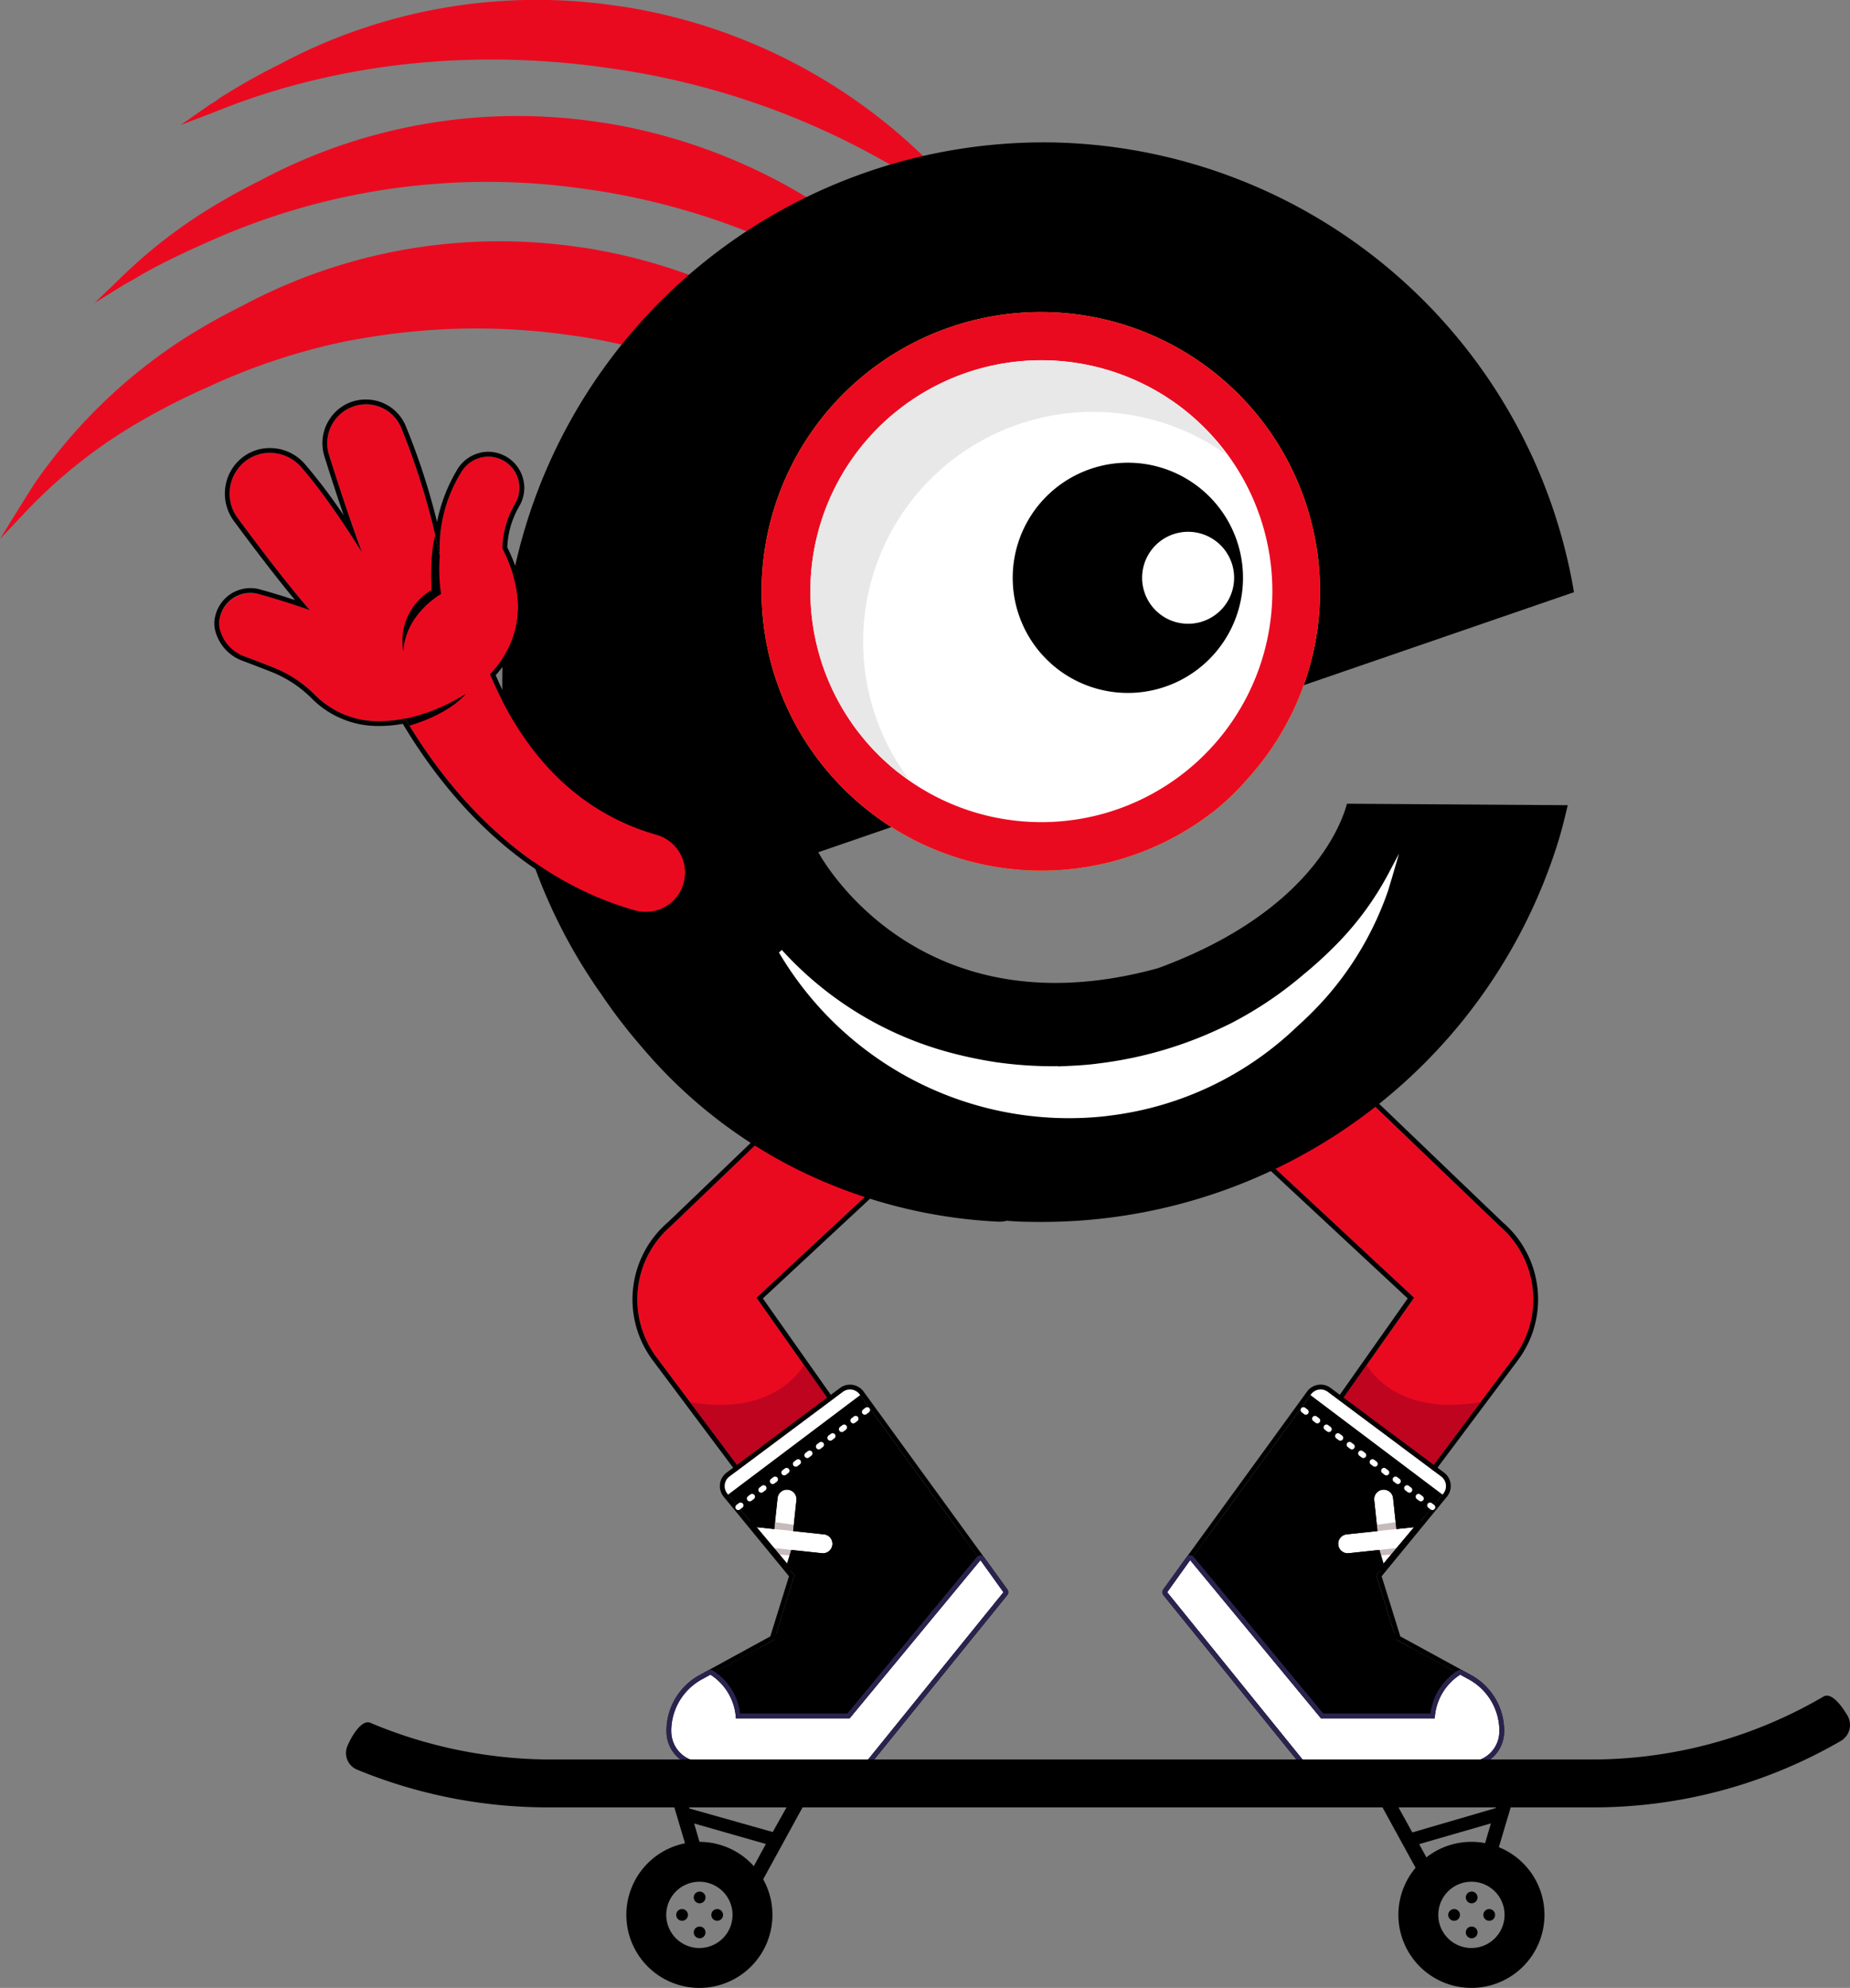 <svg xmlns="http://www.w3.org/2000/svg" xmlns:xlink="http://www.w3.org/1999/xlink" width="324.872" height="349.154" viewBox="0 0 324.872 349.154">
  <rect x="0" y="0" width="324.872" height="349.154" fill="#808080" stroke="none"/>
  <defs>
    <clipPath id="clip-path">
      <rect id="Rectangle_752" data-name="Rectangle 752" width="276.4" height="310.282" fill="none"/>
    </clipPath>
    <clipPath id="clip-path-3">
      <rect id="Rectangle_745" data-name="Rectangle 745" width="3.433" height="1.56" fill="none"/>
    </clipPath>
    <clipPath id="clip-path-4">
      <rect id="Rectangle_746" data-name="Rectangle 746" width="3.004" height="1.304" fill="none"/>
    </clipPath>
    <clipPath id="clip-path-5">
      <rect id="Rectangle_747" data-name="Rectangle 747" width="3.434" height="1.56" fill="none"/>
    </clipPath>
    <clipPath id="clip-path-7">
      <rect id="Rectangle_750" data-name="Rectangle 750" width="98.204" height="98.153" fill="none"/>
    </clipPath>
    <clipPath id="clip-path-8">
      <rect id="Rectangle_754" data-name="Rectangle 754" width="264.114" height="51.333" fill="none"/>
    </clipPath>
  </defs>
  <g id="Group_3264" data-name="Group 3264" transform="translate(-238.207 -4881.929)">
    <g id="Group_3158" data-name="Group 3158" transform="translate(238.207 4881.929)">
      <g id="Group_3157" data-name="Group 3157" clip-path="url(#clip-path)">
        <g id="Group_3156" data-name="Group 3156">
          <g id="Group_3155" data-name="Group 3155" clip-path="url(#clip-path)">
            <path id="Path_48598" data-name="Path 48598" d="M261.785,235.844l39.953,37.183-32.619,46.3,15.786,10.123,34.37-45.931a17.024,17.024,0,0,0-2.577-23.149L275.73,221.082a10.154,10.154,0,1,0-13.945,14.761" transform="translate(-53.412 -45.089)" fill="#ea0a20"/>
            <path id="Path_48599" data-name="Path 48599" d="M268.489,218.037a10.116,10.116,0,0,1,7.026,2.825l40.968,39.284a17.026,17.026,0,0,1,2.577,23.149l-34.37,45.931L268.9,319.1l32.619-46.3-39.953-37.183a10.154,10.154,0,0,1,6.919-17.587m0-.847a11,11,0,0,0-7.5,19.053L300.4,272.922l-32.194,45.693a.846.846,0,0,0,.236,1.2l15.786,10.124a.846.846,0,0,0,1.135-.206l34.37-45.932a17.871,17.871,0,0,0-2.686-24.283L276.1,220.251a10.946,10.946,0,0,0-7.611-3.061" transform="translate(-53.196 -44.868)"/>
            <path id="Path_48600" data-name="Path 48600" d="M296.178,302.148s4.734,9.21,19.984,6.53l-28.509,38.1-15.786-10.123Z" transform="translate(-56.164 -62.419)" fill="#bf041f"/>
            <path id="Path_48601" data-name="Path 48601" d="M285.062,307.378a2.087,2.087,0,0,1,1.252.417l19.912,14.866a2.1,2.1,0,0,1,.381,2.991L294.829,340l3.52,11.326,12.813,7a10.332,10.332,0,0,1,5.281,8.941c0,.113,0,.225-.007.336a5.327,5.327,0,0,1-5.318,5.146h-28.91l-24.09-29.774,25.239-34.728a2.092,2.092,0,0,1,1.707-.877m0-.847a2.952,2.952,0,0,0-2.4,1.231l-25.235,34.722a.848.848,0,0,0,.027,1.031l24.09,29.774a.847.847,0,0,0,.659.314h28.91a6.154,6.154,0,0,0,6.164-5.963c0-.119.007-.24.008-.361a11.171,11.171,0,0,0-5.705-9.681l-12.528-6.848-3.282-10.564,11.488-14a2.943,2.943,0,0,0-.529-4.207l-19.911-14.866a2.921,2.921,0,0,0-1.759-.585" transform="translate(-53.148 -63.325)"/>
            <path id="Path_48602" data-name="Path 48602" d="M283.576,308.475,258.337,343.2l24.09,29.774h28.91a5.327,5.327,0,0,0,5.318-5.146c0-.111.006-.224.007-.336a10.335,10.335,0,0,0-5.28-8.942l-12.814-7-3.519-11.326,11.777-14.35a2.1,2.1,0,0,0-.381-2.991l-19.911-14.866a2.1,2.1,0,0,0-2.959.46" transform="translate(-53.368 -63.545)"/>
            <path id="Path_48603" data-name="Path 48603" d="M316.665,374.382c-.009.113-.009.225-.009.337a5.334,5.334,0,0,1-5.321,5.148h-28.91l-24.09-29.774L265,340.935c8.708,20.42,30.159,20.853,36.161,18.919l10.218,5.588a10.321,10.321,0,0,1,5.287,8.94" transform="translate(-53.368 -70.432)"/>
            <line id="Line_49" data-name="Line 49" x1="23.019" y1="17.344" transform="translate(228.525 247.383)" fill="none" stroke="#fff" stroke-linecap="round" stroke-linejoin="round" stroke-width="1" stroke-dasharray="0.53 2"/>
            <path id="Path_48604" data-name="Path 48604" d="M316.665,375.3c-.009.113-.009.225-.009.337a5.334,5.334,0,0,1-5.321,5.148h-28.91l-24.09-29.774,4.034-5.632,22.968,27.779h19.979a9.722,9.722,0,0,1,4.474-7.67l1.589.872a10.321,10.321,0,0,1,5.287,8.94" transform="translate(-53.368 -71.35)" fill="#fff"/>
            <path id="Path_48605" data-name="Path 48605" d="M262.149,345.159l22.968,27.779H305.1a9.725,9.725,0,0,1,4.474-7.671l1.589.873a10.321,10.321,0,0,1,5.286,8.94c-.009.112-.009.225-.009.336a5.334,5.334,0,0,1-5.321,5.148h-28.91l-24.09-29.774Zm0-.847h-.029a.847.847,0,0,0-.659.353l-4.034,5.632a.847.847,0,0,0,.03,1.026l24.09,29.774a.847.847,0,0,0,.659.314h28.91a6.157,6.157,0,0,0,6.166-5.964c0-.121,0-.212.007-.3,0-.02,0-.039,0-.059a11.158,11.158,0,0,0-5.713-9.68l-1.6-.88a.845.845,0,0,0-.851.021,10.44,10.44,0,0,0-4.775,7.545H285.515L262.8,344.619a.846.846,0,0,0-.652-.307" transform="translate(-53.148 -71.13)" fill="#29234e"/>
            <path id="Path_48606" data-name="Path 48606" d="M297.664,337.623a1.665,1.665,0,0,0,.355,3.311l5.417-.574.3,2.876,5.757-6.873-3.1.328-.574-5.416a1.668,1.668,0,1,0-3.317.351l.574,5.417Z" transform="translate(-61.185 -68.128)" fill="#fff"/>
            <path id="Path_48607" data-name="Path 48607" d="M303.936,329.548a1.672,1.672,0,0,1,1.657,1.492l.574,5.417,3.1-.328-5.342,6.379-.72-2.382-5.416.574a1.75,1.75,0,0,1-.181.01,1.665,1.665,0,0,1-.175-3.32l5.421-.58-.574-5.417a1.671,1.671,0,0,1,1.482-1.834,1.69,1.69,0,0,1,.178-.01m0-.9a2.637,2.637,0,0,0-.272.014,2.57,2.57,0,0,0-2.282,2.824l.48,4.522-4.528.485a2.564,2.564,0,0,0,.271,5.114,2.7,2.7,0,0,0,.276-.014l4.676-.5.5,1.669.481,1.593,1.069-1.276,5.343-6.38L311.382,335l-2.213.235-2.2.234-.48-4.522a2.57,2.57,0,0,0-2.551-2.3" transform="translate(-60.951 -67.894)"/>
            <g id="Group_3142" data-name="Group 3142" transform="translate(241.782 267.354)" opacity="0.3">
              <g id="Group_3141" data-name="Group 3141">
                <g id="Group_3140" data-name="Group 3140" clip-path="url(#clip-path-3)">
                  <path id="Path_48608" data-name="Path 48608" d="M304.853,338.526l3.316-.352-.128-1.208-3.305.46Z" transform="translate(-304.736 -336.966)" fill="#401917"/>
                </g>
              </g>
            </g>
            <g id="Group_3145" data-name="Group 3145" transform="translate(242.25 271.884)" opacity="0.3">
              <g id="Group_3144" data-name="Group 3144">
                <g id="Group_3143" data-name="Group 3143" clip-path="url(#clip-path-4)">
                  <path id="Path_48609" data-name="Path 48609" d="M305.326,343.023l3-.346-.977,1.166-1.926.137Z" transform="translate(-305.326 -342.676)" fill="#401917"/>
                </g>
              </g>
            </g>
            <path id="Path_48610" data-name="Path 48610" d="M307.052,362.626s-4.761-1.613-7.648.731c0,0,2.375-3.485,7.944-1.564Z" transform="translate(-61.852 -74.621)"/>
            <path id="Path_48611" data-name="Path 48611" d="M290.047,308.583l23.185,17.473.144-.181a2.1,2.1,0,0,0-.379-2.992l-19.913-14.869a2.1,2.1,0,0,0-2.955.461Z" transform="translate(-59.919 -63.546)" fill="#fff"/>
            <path id="Path_48612" data-name="Path 48612" d="M201.943,235.844,161.99,273.026l32.619,46.3-15.786,10.123-34.37-45.931a17.024,17.024,0,0,1,2.577-23.149L188,221.082a10.154,10.154,0,1,1,13.945,14.761" transform="translate(-29.141 -45.089)" fill="#ea0a20"/>
            <path id="Path_48613" data-name="Path 48613" d="M194.8,218.037a10.154,10.154,0,0,1,6.919,17.587L161.77,272.806l32.619,46.3L178.6,329.226l-34.37-45.931a17.024,17.024,0,0,1,2.577-23.149l40.968-39.284a10.116,10.116,0,0,1,7.026-2.825m0-.847h0a10.946,10.946,0,0,0-7.611,3.06l-40.951,39.269a17.871,17.871,0,0,0-2.687,24.283l34.37,45.932a.846.846,0,0,0,1.135.206l15.786-10.124a.846.846,0,0,0,.236-1.2l-32.194-45.693L202.3,236.243a11,11,0,0,0-7.5-19.053" transform="translate(-28.92 -44.868)"/>
            <path id="Path_48614" data-name="Path 48614" d="M172.713,302.148s-4.735,9.21-19.984,6.53l28.509,38.1,15.786-10.123Z" transform="translate(-31.551 -62.419)" fill="#bf041f"/>
            <path id="Path_48615" data-name="Path 48615" d="M179.736,307.378a2.092,2.092,0,0,1,1.707.877l25.239,34.728-24.09,29.774h-28.91a5.327,5.327,0,0,1-5.318-5.146c0-.111-.006-.223-.007-.336a10.332,10.332,0,0,1,5.281-8.941l12.813-7L169.969,340l-11.777-14.35a2.1,2.1,0,0,1,.381-2.991l19.911-14.866a2.091,2.091,0,0,1,1.253-.417m0-.847a2.921,2.921,0,0,0-1.759.585l-19.911,14.866a2.942,2.942,0,0,0-.536,4.2l11.494,14-3.282,10.564-12.512,6.839a11.179,11.179,0,0,0-5.721,9.691c0,.121,0,.241.007.359a6.155,6.155,0,0,0,6.165,5.963h28.91a.847.847,0,0,0,.659-.314l24.09-29.774a.848.848,0,0,0,.027-1.031l-25.239-34.727a2.948,2.948,0,0,0-2.391-1.226" transform="translate(-30.473 -63.325)"/>
            <path id="Path_48616" data-name="Path 48616" d="M181.663,308.475,206.9,343.2l-24.09,29.774H153.9a5.327,5.327,0,0,1-5.318-5.146c0-.111-.006-.224-.007-.336a10.335,10.335,0,0,1,5.28-8.942l12.814-7,3.519-11.326-11.777-14.35a2.1,2.1,0,0,1,.381-2.991L178.7,308.015a2.1,2.1,0,0,1,2.959.46" transform="translate(-30.693 -63.545)"/>
            <path id="Path_48617" data-name="Path 48617" d="M148.571,374.382c.009.113.009.225.009.337a5.334,5.334,0,0,0,5.321,5.148h28.91l24.09-29.774-6.664-9.158c-8.709,20.42-30.158,20.853-36.161,18.919l-10.218,5.588a10.321,10.321,0,0,0-5.287,8.94" transform="translate(-30.692 -70.432)"/>
            <line id="Line_50" data-name="Line 50" y1="17.344" x2="23.019" transform="translate(129.632 247.383)" fill="none" stroke="#fff" stroke-linecap="round" stroke-linejoin="round" stroke-width="1" stroke-dasharray="0.53 2"/>
            <path id="Path_48618" data-name="Path 48618" d="M148.571,375.3c.009.113.009.225.009.337a5.334,5.334,0,0,0,5.321,5.148h28.91l24.09-29.774-4.034-5.632L179.9,373.158H159.921a9.722,9.722,0,0,0-4.474-7.67l-1.589.872a10.321,10.321,0,0,0-5.287,8.94" transform="translate(-30.692 -71.35)" fill="#fff"/>
            <path id="Path_48619" data-name="Path 48619" d="M202.647,345.159l4.034,5.632-24.09,29.774H153.68a5.334,5.334,0,0,1-5.321-5.148c0-.112,0-.225-.009-.336a10.321,10.321,0,0,1,5.287-8.94l1.589-.873a9.725,9.725,0,0,1,4.474,7.671h19.979Zm0-.847a.846.846,0,0,0-.652.307l-22.714,27.472H160.445a10.44,10.44,0,0,0-4.775-7.545.846.846,0,0,0-.851-.021l-1.59.873a11.164,11.164,0,0,0-5.725,9.688c0,.02,0,.04,0,.059.007.091.006.182.006.272a6.164,6.164,0,0,0,6.167,6h28.91a.847.847,0,0,0,.659-.314l24.09-29.774a.847.847,0,0,0,.03-1.026l-4.034-5.632a.847.847,0,0,0-.659-.353h-.029" transform="translate(-30.472 -71.13)" fill="#29234e"/>
            <path id="Path_48620" data-name="Path 48620" d="M179.293,337.623a1.665,1.665,0,1,1-.357,3.311l-5.416-.574-.3,2.876-5.757-6.873,3.1.328.574-5.416a1.668,1.668,0,1,1,3.317.351l-.574,5.417Z" transform="translate(-34.594 -68.128)" fill="#fff"/>
            <path id="Path_48621" data-name="Path 48621" d="M172.234,329.548a1.669,1.669,0,0,1,1.66,1.844l-.574,5.417,5.421.58a1.665,1.665,0,0,1-.175,3.32,1.75,1.75,0,0,1-.181-.01l-5.416-.574-.72,2.382-5.342-6.379,3.1.328.574-5.417a1.672,1.672,0,0,1,1.657-1.492m0-.9h0a2.569,2.569,0,0,0-2.55,2.291l-.481,4.528-2.2-.234L164.788,335l1.429,1.706,5.343,6.38,1.069,1.276.481-1.593.5-1.669,4.676.5a2.708,2.708,0,0,0,.276.014,2.564,2.564,0,0,0,.271-5.114l-4.527-.485.48-4.522a2.57,2.57,0,0,0-2.282-2.824,2.637,2.637,0,0,0-.272-.014" transform="translate(-34.043 -67.894)"/>
            <g id="Group_3148" data-name="Group 3148" transform="translate(135.96 267.354)" opacity="0.3">
              <g id="Group_3147" data-name="Group 3147">
                <g id="Group_3146" data-name="Group 3146" clip-path="url(#clip-path-5)">
                  <path id="Path_48622" data-name="Path 48622" d="M174.678,338.526l-3.316-.352.128-1.208,3.305.46Z" transform="translate(-171.361 -336.966)" fill="#401917"/>
                </g>
              </g>
            </g>
            <g id="Group_3151" data-name="Group 3151" transform="translate(135.922 271.884)" opacity="0.3">
              <g id="Group_3150" data-name="Group 3150">
                <g id="Group_3149" data-name="Group 3149" clip-path="url(#clip-path-4)">
                  <path id="Path_48623" data-name="Path 48623" d="M174.316,343.023l-3-.346.977,1.166,1.926.137Z" transform="translate(-171.312 -342.676)" fill="#401917"/>
                </g>
              </g>
            </g>
            <path id="Path_48624" data-name="Path 48624" d="M171.3,362.626s4.761-1.613,7.648.731c0,0-2.375-3.485-7.944-1.564Z" transform="translate(-35.327 -74.621)"/>
            <path id="Path_48625" data-name="Path 48625" d="M184.183,308.583,161,326.055l-.144-.181a2.1,2.1,0,0,1,.379-2.992l19.913-14.869a2.1,2.1,0,0,1,2.955.461Z" transform="translate(-33.135 -63.546)" fill="#fff"/>
            <path id="Path_48626" data-name="Path 48626" d="M114.727,11.9l2,.285.154.022a135.794,135.794,0,0,1,60.757,25.3l4.529,3.472-3.452-4.417A97.625,97.625,0,0,0,118.13,1.237l-.154-.021L116.438,1A95.752,95.752,0,0,0,57.185,11.385a109.686,109.686,0,0,0-10.417,5.893,10.02,10.02,0,0,1-1.56,1.033l-5.229,3.65,5.977-2.287c20.834-8.49,44.768-11.2,68.771-7.776" transform="translate(-8.259 0)" fill="#ea0a20"/>
            <path id="Path_48627" data-name="Path 48627" d="M29.319,53.473c3.758-2.133,7.626-3.936,11.647-5.717a119.163,119.163,0,0,1,66.463-9.2l1.846.263.154.022C136.9,43.225,161.7,56.495,179.288,76.271L183.75,81.3,180.5,75.5A98.57,98.57,0,0,0,110.81,26.946l-.154-.022-1.538-.22a95.753,95.753,0,0,0-59.253,10.39,109.68,109.68,0,0,0-10.417,5.893,88.534,88.534,0,0,0-14,11.191L20.9,58.552l5.34-3.32c1.187-.616,2.22-1.254,3.077-1.759" transform="translate(-4.318 -5.311)" fill="#ea0a20"/>
            <path id="Path_48628" data-name="Path 48628" d="M4.438,101.011A88.884,88.884,0,0,1,25.292,84.676a120.478,120.478,0,0,1,11.164-5.629A110.949,110.949,0,0,1,61,70.93c2.9-.528,5.956-1.035,8.989-1.387a116.294,116.294,0,0,1,29.628.3l1.692.241.308.044c3.539.5,7.034,1.317,10.529,2.129a.934.934,0,0,1,.593.242l.308.044a117.4,117.4,0,0,1,17.189,6.062c3.539,1.6,6.9,3.339,10.243,5.228,17.982,10.414,32.052,25.136,40.826,42.871l1.012-.484a98.362,98.362,0,0,0-78.967-71.544l-.154-.022-1.539-.219A95.748,95.748,0,0,0,42.409,64.825a109.568,109.568,0,0,0-10.416,5.893A93.514,93.514,0,0,0,5.909,96.2l-2.438,3.891L0,105.716Z" transform="translate(0 -11.04)" fill="#ea0a20"/>
            <path id="Path_48629" data-name="Path 48629" d="M226.295,176.574C183.552,188.31,166.666,156.2,166.666,156.2l132.7-45.674a94.74,94.74,0,0,0-91.574-79l-1.185-.008A95.127,95.127,0,0,0,111.18,124c0,.508-.008,1.185-.011,1.693a94.688,94.688,0,0,0,17.407,55.478,94.161,94.161,0,0,0,7.049,9.189,85.84,85.84,0,0,0,27.621,21.686,89.225,89.225,0,0,0,34.986,9.037,4.693,4.693,0,0,0,1.525-.159c1.861.182,3.724.194,5.586.206a94.946,94.946,0,0,0,91.191-66.606c.692-2.2,1.214-4.394,1.737-6.591l-38.769-.259c-.694,2.535-5.543,18.756-33.207,28.9m-39.3-98.119c36.323-13.81,56.316,9.349,56.316,9.349l-86.366,28.544s1.712-28.262,30.05-37.893" transform="translate(-22.965 -6.511)"/>
            <path id="Path_48630" data-name="Path 48630" d="M279.471,192.4a53.43,53.43,0,0,1-9.458,12.806,72.4,72.4,0,0,1-5.563,5.051,66.638,66.638,0,0,1-12.916,8.638c-1.6.771-3.284,1.554-4.984,2.245a69.88,69.88,0,0,1-17.208,4.577l-1.02.132-.185.024c-2.13.275-4.285.366-6.439.455a.56.56,0,0,1-.382-.044l-.186.024a70.411,70.411,0,0,1-10.928-.755c-2.306-.361-4.533-.827-6.771-1.385a61.228,61.228,0,0,1-30.521-18.282l-.509.442A59.113,59.113,0,0,0,229.612,235.1l.092-.012.927-.12a57.538,57.538,0,0,0,32.652-15.52,65.863,65.863,0,0,0,5.087-5.083,56.185,56.185,0,0,0,11.021-18.941q.394-1.322.789-2.644l1.108-3.816Z" transform="translate(-35.615 -39.037)" fill="#fff"/>
            <rect id="Rectangle_749" data-name="Rectangle 749" width="94.428" height="57.773" transform="translate(127.492 57.832)"/>
            <g id="Group_3154" data-name="Group 3154" transform="translate(133.798 54.769)" style="mix-blend-mode: multiply;isolation: isolate">
              <g id="Group_3153" data-name="Group 3153">
                <g id="Group_3152" data-name="Group 3152" clip-path="url(#clip-path-7)">
                  <path id="Path_48631" data-name="Path 48631" d="M179.375,148.783a49.162,49.162,0,0,0,69.011,7.66,43.624,43.624,0,0,0,5.6-5.466,49.029,49.029,0,1,0-74.613-2.194" transform="translate(-168.635 -69.029)" fill="#f0d907"/>
                </g>
              </g>
            </g>
            <path id="Path_48632" data-name="Path 48632" d="M179.375,148.783a49.162,49.162,0,0,0,69.011,7.66,43.624,43.624,0,0,0,5.6-5.466,49.029,49.029,0,1,0-74.613-2.194" transform="translate(-34.837 -14.26)" fill="#ea0a20"/>
            <path id="Path_48633" data-name="Path 48633" d="M245.272,88.644a40.563,40.563,0,1,0,6.328,57.014,40.57,40.57,0,0,0-6.328-57.014" transform="translate(-37.055 -16.477)" fill="#fff"/>
            <path id="Path_48634" data-name="Path 48634" d="M252.423,96.317a40.365,40.365,0,0,0-55.782,57.008c-.68-.481-1.4-.816-2.056-1.338a40.562,40.562,0,0,1,50.686-63.342,40.066,40.066,0,0,1,7.152,7.672" transform="translate(-37.055 -16.477)" fill="#e8e8e8"/>
            <path id="Path_48635" data-name="Path 48635" d="M256.984,106.857a20.218,20.218,0,1,0,3.167,28.417,20.205,20.205,0,0,0-3.167-28.417" transform="translate(-46.303 -21.159)"/>
            <path id="Path_48636" data-name="Path 48636" d="M265.915,119.5a8.077,8.077,0,1,0,1.255,11.349,8.071,8.071,0,0,0-1.255-11.349" transform="translate(-52.223 -24.321)" fill="#fff"/>
            <path id="Path_48637" data-name="Path 48637" d="M82.888,143.388a78.006,78.006,0,0,0,5.4,10.83l.017.008.729,1.225c6.8,11.159,19.535,26.822,39.653,32.49a6.921,6.921,0,0,0,3.785-13.314c-11.437-3.253-22.243-11.452-29.3-28.211-1.43-3.394-3.261-6.873-4.645-10.863l-9.88,4.946-.47.237-.163.086-.213.1Z" transform="translate(-17.123 -28.003)" fill="#ea0a20"/>
            <path id="Path_48638" data-name="Path 48638" d="M89.7,157.942a31.564,31.564,0,0,0,10.652-4.4s-2.513,3.433-9.918,5.629Z" transform="translate(-18.531 -31.719)"/>
            <path id="Path_48639" data-name="Path 48639" d="M91.888,140.245s15.133-8.171,6.351-25.421a16.223,16.223,0,0,1,2.1-7.645,5.547,5.547,0,0,0-3.269-8.325l-.229-.052a5.473,5.473,0,0,0-5.87,2.683,25.509,25.509,0,0,0-3.732,14.634A126.9,126.9,0,0,0,80.5,93.7a6.807,6.807,0,0,0-6.423-4.2l-.158.006A6.833,6.833,0,0,0,67.8,98.4c1.331,4.256,3.481,10.9,5.785,17.129,0,0-5.738-9.418-10.725-15.05a7.186,7.186,0,0,0-10-.781l-.132.115a7.224,7.224,0,0,0-.954,9.688c3.173,4.3,8.619,11.528,12.667,16.156,0,0-4.114-1.472-8.8-2.778a5.622,5.622,0,0,0-6.963,3.869c-.013.046-.025.093-.036.14a5.65,5.65,0,0,0,3.556,6.6c1.64.613,3.692,1.391,5.671,2.176a22.363,22.363,0,0,1,7.564,4.97c3.522,3.519,11.75,8.356,26.463-.391" transform="translate(-10.014 -18.489)" fill="#ea0a20"/>
            <path id="Path_48640" data-name="Path 48640" d="M95.631,122.116a30.061,30.061,0,0,0,.222,6.7S89.574,132.3,89.238,138.9a10.368,10.368,0,0,1,4.955-10.787s-.385-6.208.657-9.581Z" transform="translate(-18.402 -24.486)"/>
            <path id="Path_48641" data-name="Path 48641" d="M74.077,89.28a6.705,6.705,0,0,1,6.159,4.078A126.654,126.654,0,0,1,87.027,115.9a25.462,25.462,0,0,1,3.695-14.569,5.594,5.594,0,0,1,4.8-2.867,5.136,5.136,0,0,1,1.043.107c.075.015.148.032.222.048a5.494,5.494,0,0,1,3.412,8.213,16.173,16.173,0,0,0-2.179,7.773c5.564,10.931,1.527,18.211-2.178,22.082,7.056,16.756,17.861,24.954,29.3,28.207a6.921,6.921,0,0,1-3.785,13.314c-20.119-5.667-32.858-21.331-39.653-32.49l-.729-1.225-.017-.008-.019-.032a21.488,21.488,0,0,1-4.446.486,15.584,15.584,0,0,1-11.259-4.495,21.675,21.675,0,0,0-7.2-4.842c-1.833-.732-3.758-1.467-5.38-2.076a6.771,6.771,0,0,1-4.167-4.428,4.372,4.372,0,0,1-.032-2.569,5.486,5.486,0,0,1,6.781-3.919c4.76,1.318,8.982,2.829,8.982,2.829-4.048-4.626-9.494-11.859-12.667-16.156a7.224,7.224,0,0,1,.953-9.688c.044-.039.088-.077.132-.114a6.967,6.967,0,0,1,4.554-1.671,7.284,7.284,0,0,1,5.45,2.451c4.987,5.632,10.725,15.05,10.725,15.05-2.3-6.227-4.453-12.873-5.785-17.129a6.834,6.834,0,0,1,6.128-8.891l.158-.006c.071,0,.14,0,.211,0m0-.847c-.079,0-.159,0-.238,0l-.171.006a7.523,7.523,0,0,0-5.848,3.236,7.692,7.692,0,0,0-1.048,6.754c.878,2.808,2.057,6.481,3.386,10.368a95.434,95.434,0,0,0-6.884-9.1,8.131,8.131,0,0,0-6.084-2.736,7.849,7.849,0,0,0-5.1,1.874l-.14.122a8.108,8.108,0,0,0-1.075,10.827c2.519,3.411,6.925,9.284,10.722,13.869-1.647-.54-3.833-1.225-6.13-1.861a6.332,6.332,0,0,0-7.825,4.519,5.179,5.179,0,0,0,.036,3.017,7.632,7.632,0,0,0,4.684,4.988c1.991.747,3.8,1.444,5.364,2.07a20.776,20.776,0,0,1,6.919,4.657A16.386,16.386,0,0,0,76.5,145.784a22.118,22.118,0,0,0,4.035-.387l.448.753c7.233,11.877,20.065,27.213,40.151,32.871a7.767,7.767,0,0,0,4.246-14.943c-12.725-3.62-22.323-12.776-28.534-27.218,3.367-3.723,7.635-11.269,2.034-22.451a15.411,15.411,0,0,1,2.049-7.133,6.34,6.34,0,0,0-3.939-9.481c-.08-.019-.162-.037-.244-.054a5.955,5.955,0,0,0-1.215-.125,6.418,6.418,0,0,0-5.54,3.3,28.778,28.778,0,0,0-3.445,9.037,117.8,117.8,0,0,0-5.525-16.923,7.542,7.542,0,0,0-6.938-4.592" transform="translate(-9.798 -18.269)"/>
          </g>
        </g>
      </g>
    </g>
    <g id="Group_3168" data-name="Group 3168" transform="translate(298.965 5179.75)">
      <g id="Group_3167" data-name="Group 3167" clip-path="url(#clip-path-8)">
        <path id="Path_48654" data-name="Path 48654" d="M387.454,195.4a12.827,12.827,0,1,0,12.827,12.827A12.827,12.827,0,0,0,387.454,195.4m0,18.649a5.821,5.821,0,1,1,5.821-5.821,5.821,5.821,0,0,1-5.821,5.821" transform="translate(-325.394 -169.718)"/>
        <path id="Path_48655" data-name="Path 48655" d="M443.022,285.559a1.03,1.03,0,1,1-1.457-.029,1.03,1.03,0,0,1,1.457.029" transform="translate(-383.26 -247.756)"/>
        <path id="Path_48656" data-name="Path 48656" d="M489.94,285.559a1.03,1.03,0,1,1-1.457-.029,1.03,1.03,0,0,1,1.457.029" transform="translate(-424.012 -247.756)"/>
        <path id="Path_48657" data-name="Path 48657" d="M466.481,262.183a1.03,1.03,0,1,1-1.457-.029,1.03,1.03,0,0,1,1.457.029" transform="translate(-403.636 -227.453)"/>
        <path id="Path_48658" data-name="Path 48658" d="M466.481,308.934a1.03,1.03,0,1,1-1.457-.029,1.03,1.03,0,0,1,1.457.029" transform="translate(-403.636 -268.06)"/>
        <path id="Path_48659" data-name="Path 48659" d="M263.687,3.535c-.863-1.474-2.759-4.235-4.229-3.371a80.557,80.557,0,0,1-40.689,11.052H35.679A81.935,81.935,0,0,1,4.273,4.774C2.694,4.119.888,7.306.236,8.883a3.159,3.159,0,0,0,1.673,4.1,87.89,87.89,0,0,0,33.769,6.645H57.66l2.67,8.971,2.373-.767-1.564-5.375,12.592,3.6-3.812,7.016,2.173,1.316,8.086-14.763H182.014L190.1,34.385l2.173-1.249-3.812-7.06,12.592-3.636-1.564,5.33,2.372.833,2.67-8.976h14.236A86.59,86.59,0,0,0,262.587,7.908a3.259,3.259,0,0,0,1.1-4.373M74.938,23.956,60.315,19.825l-.079-.2H77.365Zm126.939-4.2-14.623,4.273-2.427-4.4h17.129Z" transform="translate(0 0)"/>
        <path id="Path_48660" data-name="Path 48660" d="M1406.249,208.223a12.827,12.827,0,1,0,12.827-12.827,12.827,12.827,0,0,0-12.827,12.827m7.006,0a5.821,5.821,0,1,1,5.821,5.821,5.821,5.821,0,0,1-5.821-5.821" transform="translate(-1221.442 -169.717)"/>
        <path id="Path_48661" data-name="Path 48661" d="M1520.075,285.559a1.03,1.03,0,1,0,1.457-.029,1.03,1.03,0,0,0-1.457.029" transform="translate(-1320.059 -247.756)"/>
        <path id="Path_48662" data-name="Path 48662" d="M1473.157,285.559a1.03,1.03,0,1,0,1.457-.029,1.031,1.031,0,0,0-1.457.029" transform="translate(-1279.307 -247.756)"/>
        <path id="Path_48663" data-name="Path 48663" d="M1496.616,262.183a1.03,1.03,0,1,0,1.457-.029,1.03,1.03,0,0,0-1.457.029" transform="translate(-1299.683 -227.453)"/>
        <path id="Path_48664" data-name="Path 48664" d="M1496.616,308.934a1.03,1.03,0,1,0,1.457-.029,1.03,1.03,0,0,0-1.457.029" transform="translate(-1299.683 -268.06)"/>
      </g>
    </g>
  </g>
</svg>
